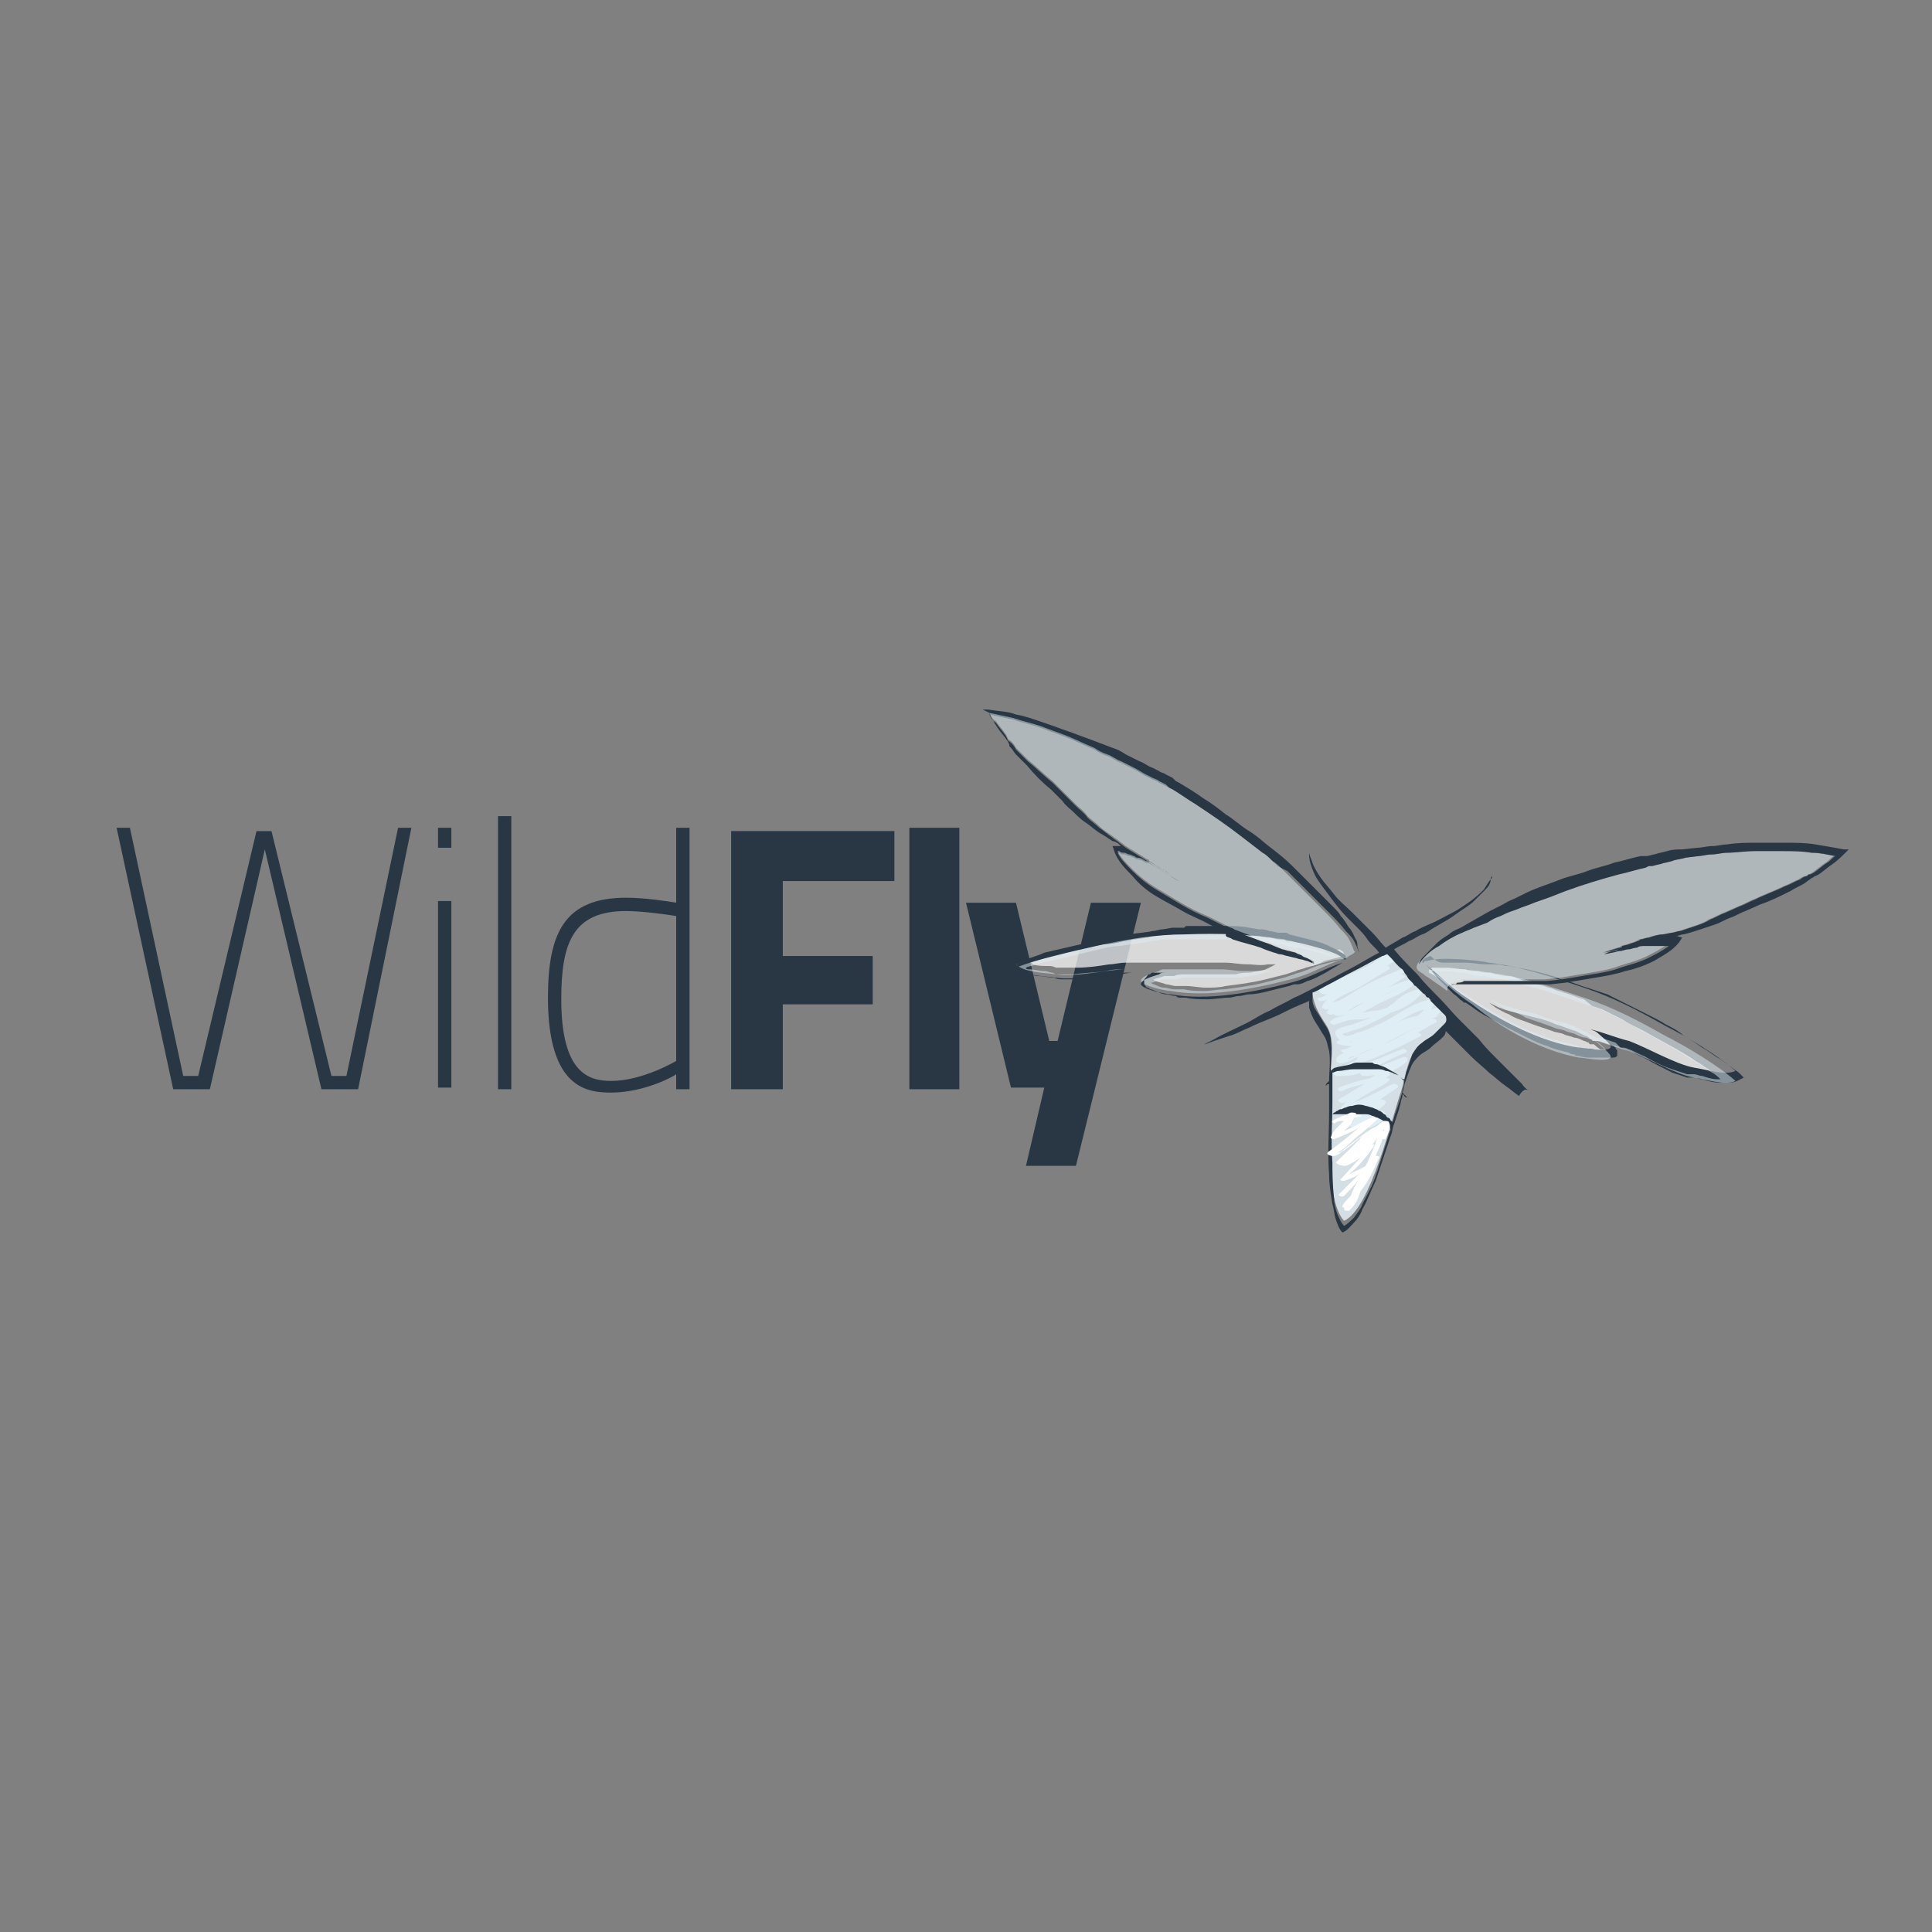 <?xml version="1.0" encoding="utf-8"?>
<!-- Generator: Adobe Illustrator 24.0.2, SVG Export Plug-In . SVG Version: 6.00 Build 0)  -->
<svg version="1.1" id="Layer_1" xmlns="http://www.w3.org/2000/svg" xmlns:xlink="http://www.w3.org/1999/xlink" x="0px" y="0px"
	 viewBox="0 0 116 116" style="enable-background:new 0 0 116 116;" xml:space="preserve">
<rect x="0" y="0" width="116" height="116" fill="#808080" stroke="none"/>
<style type="text/css">
	.st0{fill:#293744;}
	.st1{opacity:0.7;fill:#FFFFFF;enable-background:new    ;}
	.st2{opacity:0.5;fill:#E0EEF4;enable-background:new    ;}
	.st3{fill:#D4DFE5;}
	.st4{fill:#DFEEF5;}
	.st5{fill:#FFFFFF;}
</style>
<g>
	<path class="st0" d="M61,54.2l2,8.3h0.5l2-8.3h3L64.6,70h-3l1.1-4.7h-2L58,54.2L61,54.2L61,54.2z M41.4,49.7v15.7h-0.8v-0.9l0,0
		c-0.1,0.1-1.9,1.1-3.9,1.1c-1.4,0-3.8-0.2-3.8-5.7c0-3.9,1-6,4.7-6c1.1,0,2.4,0.2,3,0.3v-4.5L41.4,49.7L41.4,49.7z M30.7,49v16.4
		h-0.8V49H30.7z M7.8,49.7L11,64.6h0.9l3.5-14.7h0.9l3.6,14.7h0.9l3.1-14.9h0.8l-3.2,15.7h-2.2l-3.4-14.4l-3.3,14.4h-2.2L7,49.7H7.8
		z M27.1,54.1v11.2h-0.8V54.1H27.1z M53.7,49.9v3H47v4.5h5.4v2.9H47v5.1h-3.1V49.9H53.7z M57.6,49.7v15.7h-3V49.7H57.6z M37.6,54.7
		c-3.2,0-3.9,1.9-3.9,5.3c0,4.5,1.7,4.9,3,4.9c1.9,0,3.9-1.2,3.9-1.2v-8.7C40,54.9,38.5,54.7,37.6,54.7z M27.1,49.7v1.2h-0.8v-1.2
		H27.1z"/>
	<path class="st1" d="M79.8,57c-0.4-0.1-0.8-0.2-1.2-0.3c-0.2,0-0.4-0.1-0.6-0.1c-0.2,0-0.4-0.1-0.6-0.1c-0.1,0-0.2,0-0.3-0.1
		l-0.3,0c-0.2,0-0.4-0.1-0.6-0.1c-0.2,0-0.4,0-0.6-0.1l-0.6,0c-0.4,0-0.8,0-1.3-0.1c-0.2,0-0.4,0-0.6,0c-0.2,0-0.4,0-0.6,0
		c-0.4,0-0.8,0-1.3,0l-0.6,0l-0.6,0l-0.6,0.1c-0.2,0-0.4,0.1-0.6,0.1c-0.4,0.1-0.8,0.1-1.3,0.2c-0.4,0.1-0.8,0.2-1.3,0.2
		c-0.8,0.2-1.7,0.3-2.5,0.6c-0.4,0.1-0.8,0.2-1.3,0.3c-0.2,0.1-0.4,0.1-0.6,0.2c0.1,0,0.2,0,0.2,0.1c0.3,0.1,0.6,0.1,0.9,0.1
		c0.2,0,0.3,0,0.5,0.1l0.2,0l0.1,0l0.1,0c0.3,0,0.6,0,0.9,0c0.6,0,1.3-0.1,1.9-0.2c0.3,0,0.6-0.1,1-0.1c0.2,0,0.3,0,0.5,0l0.5,0
		c0.3,0,0.6,0,0.9,0h0c0,0,0.1,0,0.1,0l0.1,0l0.1,0c0.1,0,0.1,0,0.2,0c0.1,0,0.2,0,0.3,0c0.2,0,0.4,0,0.7,0c0.4,0,0.9,0,1.3,0
		s0.8,0,1.3,0c0.4,0,0.8,0.1,1.3,0.1c0.4,0,0.8,0.1,1.2,0l0.5,0L76,58.2c-0.3,0.1-0.6,0.1-0.9,0.2c-0.3,0-0.6,0-0.9,0.1
		c-0.6,0-1.2,0-1.8,0c-0.2,0-0.5,0-0.7,0c-0.2,0-0.4,0-0.6,0c-0.2,0-0.4,0-0.6,0.1c-0.1,0-0.2,0-0.3,0c0,0-0.1,0-0.1,0l-0.1,0
		l-0.1,0c-0.2,0.1-0.4,0.1-0.6,0.2c0,0-0.1,0-0.1,0c0.1,0,0.1,0.1,0.2,0.1c0.2,0.1,0.4,0.1,0.6,0.2c0.2,0,0.4,0.1,0.6,0.1
		c0.1,0,0.2,0,0.3,0c0.1,0,0.2,0,0.3,0c0.4,0,0.8,0.1,1.2,0.1s0.8,0,1.2-0.1c0.8-0.1,1.6-0.2,2.4-0.4c0.4-0.1,0.8-0.2,1.2-0.3
		l0.3-0.1l0.3-0.1c0.2-0.1,0.4-0.1,0.6-0.2c0.4-0.1,0.8-0.2,1.1-0.4c0.4-0.1,0.8-0.2,1.2-0.3l0,0c0-0.1,0-0.2-0.1-0.3
		c-0.1,0-0.1-0.1-0.2-0.1C80.2,57.1,80,57,79.8,57z"/>
	<path class="st1" d="M87.7,59.8c0.2,0.1,0.3,0.2,0.5,0.3l0.3,0.2l0.3,0.2c0.3,0.2,0.7,0.4,1,0.6c0.7,0.4,1.4,0.8,2.2,1.1
		c0.4,0.2,0.8,0.3,1.1,0.4c0.4,0.1,0.8,0.2,1.2,0.3c0.1,0,0.2,0,0.3,0.1c0.1,0,0.2,0,0.3,0.1c0.2,0,0.4,0.1,0.6,0.1s0.4,0,0.6,0
		c0.1,0,0.2,0,0.2,0c0,0,0-0.1-0.1-0.1c-0.1-0.1-0.3-0.2-0.5-0.4l-0.1,0l-0.1,0c0,0-0.1,0-0.1-0.1c-0.1,0-0.2-0.1-0.3-0.1
		c-0.2-0.1-0.4-0.2-0.6-0.2c-0.2-0.1-0.4-0.1-0.6-0.2c-0.2-0.1-0.5-0.1-0.7-0.2c-0.6-0.2-1.2-0.4-1.7-0.6c-0.3-0.1-0.6-0.2-0.9-0.4
		c-0.3-0.1-0.6-0.3-0.8-0.4l-0.4-0.3l0.4,0.2c0.4,0.2,0.8,0.3,1.2,0.4c0.4,0.1,0.8,0.2,1.2,0.3c0.4,0.1,0.8,0.2,1.2,0.4
		c0.4,0.1,0.8,0.3,1.2,0.4c0.2,0.1,0.4,0.2,0.6,0.3c0.1,0,0.2,0.1,0.3,0.2c0.1,0,0.1,0.1,0.2,0.1l0.1,0l0.1,0c0,0,0,0,0.1,0h0
		c0.3,0.1,0.6,0.2,0.9,0.3l0.5,0.1c0.2,0,0.3,0.1,0.5,0.1c0.3,0.1,0.6,0.2,0.9,0.4c0.6,0.3,1.2,0.5,1.7,0.8c0.3,0.1,0.6,0.2,0.9,0.3
		l0.1,0l0.1,0l0.2,0c0.2,0,0.3,0.1,0.5,0.1c0.3,0.1,0.6,0.1,0.9,0.2c0.1,0,0.2,0,0.2,0c-0.2-0.1-0.4-0.3-0.5-0.4
		c-0.4-0.2-0.7-0.5-1.1-0.7c-0.7-0.5-1.5-0.9-2.2-1.3c-0.4-0.2-0.7-0.4-1.1-0.6c-0.4-0.2-0.8-0.4-1.1-0.6c-0.2-0.1-0.4-0.2-0.6-0.3
		l-0.6-0.3l-0.6-0.2L95.1,60c-0.4-0.1-0.8-0.3-1.2-0.4c-0.2-0.1-0.4-0.1-0.6-0.2c-0.2-0.1-0.4-0.1-0.6-0.2c-0.4-0.1-0.8-0.2-1.2-0.3
		L91,58.7c-0.2-0.1-0.4-0.1-0.6-0.1c-0.2,0-0.4-0.1-0.6-0.1l-0.3-0.1c-0.1,0-0.2,0-0.3,0c-0.2,0-0.4-0.1-0.6-0.1s-0.4,0-0.6-0.1
		c-0.4,0-0.8-0.1-1.2-0.1c-0.2,0-0.4,0-0.6,0c-0.1,0-0.2,0-0.2,0c-0.1,0.1-0.2,0.1-0.2,0.2l0,0.1c0.4,0.2,0.7,0.4,1,0.7
		C87,59.3,87.3,59.5,87.7,59.8z"/>
	<path class="st2" d="M71.2,55.9c-1.8,0-3.6,0.3-5.4,0.7c-1.3,0.3-3.6,0.8-4.8,1.3c0.5,0.5,1.7,0.5,2.4,0.6c1.2,0.2,3.1-0.3,4.2-0.3
		c0.8,0,1.6,0,2.4,0c-0.2,0-0.3,0-0.4,0.1c-0.3,0.1-1.1,0.3-1.1,0.6c0.1,0.3,1.5,0.6,1.8,0.6c2.2,0.4,4.9-0.1,7.2-0.7
		c1.2-0.3,1.9-0.8,3.1-1.2c-0.4,0.1-0.8,0.2-1.2,0.3c-0.4,0.1-0.8,0.3-1.1,0.4c-0.2,0.1-0.4,0.1-0.6,0.2l-0.3,0.1l-0.3,0.1
		c-0.4,0.1-0.8,0.2-1.2,0.3c-0.8,0.2-1.6,0.3-2.4,0.4c-0.4,0-0.8,0.1-1.2,0.1c-0.4,0-0.8,0-1.2-0.1c-0.1,0-0.2,0-0.3,0
		c-0.1,0-0.2,0-0.3,0c-0.2,0-0.4-0.1-0.6-0.1c-0.2,0-0.4-0.1-0.6-0.2c-0.1,0-0.2-0.1-0.2-0.1c0,0,0.1,0,0.1,0
		c0.2-0.1,0.4-0.1,0.6-0.2l0.1,0l0.1,0c0,0,0.1,0,0.1,0c0.1,0,0.2,0,0.3,0c0.2,0,0.4,0,0.6-0.1c0.2,0,0.4,0,0.6,0c0.2,0,0.5,0,0.7,0
		c0.6,0,1.2,0,1.8,0c0.3,0,0.6,0,0.9-0.1c0.3,0,0.6-0.1,0.9-0.2l0.4-0.1l-0.5,0c-0.4,0-0.8,0-1.2,0c-0.4,0-0.8-0.1-1.3-0.1
		s-0.8,0-1.3,0s-0.9,0-1.3,0c-0.2,0-0.4,0-0.7,0c-0.1,0-0.2,0-0.3,0c-0.1,0-0.1,0-0.2,0l-0.1,0l0,0c0,0-0.1,0-0.1,0h0
		c-0.3,0-0.6,0-0.9,0l-0.5,0c-0.2,0-0.3,0-0.5,0c-0.3,0-0.6,0-1,0.1c-0.6,0.1-1.3,0.1-1.9,0.2c-0.3,0-0.6,0-0.9,0l-0.1,0l-0.1,0
		l-0.2-0.1c-0.2,0-0.3-0.1-0.5-0.1c-0.3,0-0.6-0.1-0.9-0.1c-0.1,0-0.2,0-0.2-0.1c0.2-0.1,0.4-0.1,0.6-0.2c0.4-0.1,0.8-0.2,1.3-0.3
		c0.8-0.2,1.7-0.4,2.5-0.6c0.4-0.1,0.8-0.2,1.3-0.2c0.4-0.1,0.8-0.1,1.3-0.2c0.2,0,0.4-0.1,0.6-0.1l0.6-0.1l0.6,0l0.6,0
		c0.4,0,0.8,0,1.3,0c0.2,0,0.4,0,0.6,0c0.2,0,0.4,0,0.6,0c0.4,0,0.8,0,1.3,0.1l0.6,0c0.2,0,0.4,0,0.6,0.1c0.2,0,0.4,0,0.6,0.1l0.3,0
		c0.1,0,0.2,0,0.3,0.1c0.2,0,0.4,0.1,0.6,0.1c0.2,0,0.4,0.1,0.6,0.1c0.4,0.1,0.8,0.2,1.2,0.3c0.2,0.1,0.4,0.1,0.6,0.2
		c0.1,0,0.1,0.1,0.2,0.1c-0.6-0.5-3.1-1-3.5-1.1C75.2,55.9,73.1,55.8,71.2,55.9z"/>
	<path class="st0" d="M86.7,57.8c0.4,0,0.8,0,1.3,0c0.4,0,0.8,0.1,1.3,0.1c0.1,0,0.2,0,0.3,0l0,0l0.3,0c0.2,0,0.4,0.1,0.6,0.1
		c0.2,0,0.4,0.1,0.6,0.1l0,0l0.6,0.1c0.4,0.1,0.8,0.2,1.2,0.3c0.2,0.1,0.4,0.1,0.6,0.2l0.2,0.1c0.1,0,0.3,0.1,0.4,0.1
		c0.4,0.1,0.8,0.3,1.2,0.4l0,0l0.6,0.2l0.6,0.2l0.6,0.3c0.2,0.1,0.4,0.2,0.6,0.3c0.4,0.2,0.8,0.4,1.2,0.6c0.4,0.2,0.8,0.4,1.1,0.6
		c0.4,0.2,0.8,0.4,1.1,0.7c0.4,0.2,0.8,0.5,1.1,0.7c0.4,0.2,0.7,0.5,1.1,0.7c0.4,0.3,0.7,0.5,1.1,0.8l0,0l0.3,0.3l-0.4,0.2
		c-0.2,0.1-0.4,0.1-0.6,0.1c-0.2,0-0.4,0-0.5,0c-0.3,0-0.7-0.1-1-0.2c-0.2,0-0.3-0.1-0.5-0.1l0,0l-0.2,0c0,0-0.1,0-0.1,0l0,0l-0.1,0
		c-0.3-0.1-0.6-0.2-0.9-0.3c-0.6-0.3-1.2-0.6-1.7-0.9c-0.3-0.1-0.6-0.3-0.8-0.4c-0.3-0.1-0.6-0.2-0.9-0.3c-0.1,0-0.2-0.1-0.2-0.1
		c0.1,0.1,0.1,0.1,0.2,0.2c0,0.1,0.1,0.1,0.1,0.2c0,0.1,0,0.1,0,0.2c0,0,0,0,0,0.1l0,0l0,0l0,0l0,0l0,0c0,0,0,0,0,0c0,0,0,0,0,0
		c-0.1,0.1-0.2,0.1-0.3,0.1s-0.1,0-0.2,0c-0.1,0-0.2,0-0.4,0c-0.2,0-0.5,0-0.7,0c-0.2,0-0.4,0-0.7-0.1c-0.1,0-0.2,0-0.3-0.1
		c-0.1,0-0.2,0-0.3-0.1c-0.4-0.1-0.9-0.2-1.3-0.4c-0.4-0.1-0.8-0.3-1.2-0.5c-0.2-0.1-0.4-0.2-0.6-0.3c-0.2-0.1-0.4-0.2-0.6-0.3
		c-0.4-0.2-0.7-0.4-1.1-0.6c-0.4-0.2-0.7-0.4-1.1-0.7l0,0l-0.3-0.2l0,0l0,0l-0.1,0l-0.1-0.1c-0.2-0.1-0.3-0.3-0.5-0.4
		c-0.3-0.3-0.6-0.6-0.9-0.9c-0.3-0.3-0.5-0.6-0.8-0.9c1,0.8,1.5,1.4,2.6,2.1c1.9,1.3,4.4,2.6,6.6,2.9c0.3,0,1.7,0.3,1.9,0
		c0.1-0.2-0.6-0.7-0.8-0.9c-0.1-0.1-0.2-0.1-0.4-0.2c0.8,0.2,1.5,0.5,2.3,0.7c1.1,0.4,2.8,1.4,3.9,1.6c0.7,0.1,1.9,0.5,2.5,0.2
		c-1-0.9-3-2.1-4.2-2.7c-1.6-0.9-3.1-1.7-4.9-2.3c-1.8-0.6-3.9-1.3-5.7-1.5c-0.4-0.1-2.9-0.4-3.7-0.1c0,0,0,0-0.1,0
		c0,0-0.1,0-0.1,0.1c0,0,0,0,0,0c0,0,0,0,0,0s0,0,0,0l0,0h-0.1c0,0,0,0,0,0c0,0,0,0,0-0.1c0,0,0-0.1,0.1-0.1c0,0,0.1-0.1,0.1-0.1
		c0.1,0,0.2-0.1,0.3-0.1C86.3,57.8,86.5,57.8,86.7,57.8z M71.2,55.6c0.4,0,0.9,0,1.3,0c0.2,0,0.4,0,0.6,0c0.2,0,0.4,0,0.6,0
		c0.4,0,0.8,0,1.3,0.1l0,0l0.6,0.1c0.2,0,0.4,0,0.6,0.1c0.2,0,0.4,0.1,0.6,0.1l0,0l0.3,0c0.1,0,0.2,0,0.3,0.1
		c0.4,0.1,0.8,0.2,1.2,0.3c0.4,0.1,0.8,0.2,1.2,0.4c0.2,0.1,0.4,0.2,0.6,0.3c0.1,0.1,0.2,0.1,0.3,0.2c0,0,0.1,0.1,0.1,0.1
		c0,0,0,0.1,0,0.1c0,0,0,0,0,0.1c0,0,0,0,0,0l0,0l-0.1,0c0,0,0,0,0,0s0,0,0,0c0,0,0,0,0,0c0,0-0.1-0.1-0.1-0.1c0,0,0,0,0,0
		c-0.6-0.5-3.1-1-3.5-1.1c-1.9-0.3-4-0.4-5.9-0.3c-1.8,0-3.6,0.3-5.4,0.7c-1.3,0.3-3.6,0.8-4.8,1.3c0.5,0.5,1.7,0.5,2.4,0.6
		c1.2,0.2,3.1-0.3,4.2-0.3c0.8,0,1.6,0,2.4,0c-0.2,0-0.3,0-0.4,0.1c-0.3,0.1-1.1,0.3-1.1,0.6c0.1,0.3,1.5,0.6,1.8,0.6
		c2.2,0.4,4.9-0.1,7.2-0.7c1.2-0.3,1.9-0.8,3.1-1.2c-0.3,0.2-0.7,0.4-1,0.6c-0.4,0.2-0.7,0.4-1.1,0.5c-0.2,0.1-0.4,0.2-0.6,0.2l0,0
		l-0.1,0l-0.1,0l0,0l0,0l-0.3,0.1c-0.4,0.1-0.8,0.2-1.2,0.3c-0.4,0.1-0.8,0.2-1.2,0.2c-0.2,0-0.4,0.1-0.6,0.1
		c-0.2,0-0.4,0.1-0.6,0.1c-0.4,0-0.9,0.1-1.3,0.1c-0.4,0-0.9,0-1.3-0.1c-0.1,0-0.2,0-0.3,0c-0.1,0-0.2,0-0.3-0.1
		c-0.2,0-0.4-0.1-0.6-0.1c-0.2,0-0.4-0.1-0.6-0.2c-0.1,0-0.2-0.1-0.3-0.1c-0.1,0-0.1-0.1-0.2-0.1c-0.1,0-0.1-0.1-0.2-0.2
		c0,0,0,0,0-0.1c0,0,0,0,0,0l0,0v0v0v0v0c0,0,0,0,0-0.1c0-0.1,0-0.1,0.1-0.2c0.1-0.1,0.1-0.2,0.2-0.2c0.1,0,0.1-0.1,0.2-0.1
		c-0.1,0-0.2,0-0.3,0c-0.3,0-0.6,0-0.9,0c-0.3,0-0.6,0.1-0.9,0.1c-0.6,0.1-1.3,0.2-1.9,0.3c-0.3,0-0.7,0-1,0l0,0l-0.1,0
		c0,0-0.1,0-0.1,0l0,0l-0.2,0c-0.2,0-0.3,0-0.5-0.1c-0.3,0-0.7-0.1-1-0.1c-0.2,0-0.3-0.1-0.5-0.1c-0.2-0.1-0.4-0.2-0.5-0.3l0,0
		l-0.3-0.3l0.4-0.2c0.4-0.2,0.9-0.3,1.3-0.5c0.4-0.1,0.9-0.2,1.3-0.3c0.4-0.1,0.9-0.2,1.3-0.3c0.4-0.1,0.9-0.2,1.3-0.3
		c0.4-0.1,0.9-0.2,1.3-0.2c0.4-0.1,0.9-0.1,1.3-0.2c0.2,0,0.4-0.1,0.6-0.1l0,0l0.6-0.1l0.7,0L71.2,55.6z"/>
	<path class="st2" d="M94.8,63.5c0.3,0,1.7,0.3,1.9,0c0.1-0.2-0.6-0.7-0.8-0.9c-0.1-0.1-0.2-0.1-0.4-0.2c0.8,0.2,1.5,0.5,2.3,0.7
		c1.1,0.4,2.8,1.4,3.9,1.6c0.7,0.1,1.9,0.5,2.5,0.2c-1-0.9-3-2.1-4.2-2.7c-1.6-0.9-3.1-1.7-4.9-2.3c-1.8-0.6-3.9-1.3-5.7-1.5
		c-0.4-0.1-2.9-0.4-3.7-0.1c0.1,0,0.2,0,0.2,0c0.2,0,0.4,0,0.6,0c0.4,0,0.8,0,1.2,0.1c0.2,0,0.4,0,0.6,0.1s0.4,0.1,0.6,0.1
		c0.1,0,0.2,0,0.3,0l0.3,0.1c0.2,0,0.4,0.1,0.6,0.1c0.2,0,0.4,0.1,0.6,0.1l0.6,0.2c0.4,0.1,0.8,0.2,1.2,0.3c0.2,0.1,0.4,0.1,0.6,0.2
		c0.2,0.1,0.4,0.1,0.6,0.2c0.4,0.1,0.8,0.3,1.2,0.4l0.6,0.2l0.6,0.2l0.6,0.3c0.2,0.1,0.4,0.2,0.6,0.3c0.4,0.2,0.8,0.4,1.1,0.6
		s0.8,0.4,1.1,0.6c0.8,0.4,1.5,0.9,2.2,1.3c0.4,0.2,0.7,0.5,1.1,0.7c0.2,0.1,0.4,0.3,0.5,0.4c-0.1,0-0.2,0-0.2,0
		c-0.3,0-0.6-0.1-0.9-0.2c-0.2,0-0.3-0.1-0.5-0.1l-0.2,0l-0.1,0l-0.1,0c-0.3-0.1-0.6-0.2-0.9-0.3c-0.6-0.2-1.2-0.5-1.7-0.8
		c-0.3-0.1-0.6-0.3-0.9-0.4c-0.2-0.1-0.3-0.1-0.5-0.1L97,62.6c-0.3-0.1-0.6-0.2-0.9-0.3h0c0,0,0,0-0.1,0l-0.1,0l-0.1,0
		c0,0-0.1-0.1-0.2-0.1c-0.1-0.1-0.2-0.1-0.3-0.2c-0.2-0.1-0.4-0.2-0.6-0.3c-0.4-0.2-0.8-0.3-1.2-0.4c-0.4-0.1-0.8-0.2-1.2-0.4
		c-0.4-0.1-0.8-0.2-1.2-0.3s-0.8-0.2-1.2-0.4l-0.4-0.2l0.4,0.3c0.3,0.2,0.5,0.3,0.8,0.4c0.3,0.1,0.6,0.2,0.9,0.4
		c0.6,0.2,1.2,0.4,1.7,0.6c0.2,0.1,0.5,0.1,0.7,0.2c0.2,0.1,0.4,0.1,0.6,0.2s0.4,0.2,0.6,0.2c0.1,0,0.2,0.1,0.3,0.1
		c0,0,0.1,0,0.1,0.1l0.1,0l0.1,0c0.2,0.1,0.3,0.2,0.5,0.4c0,0,0.1,0.1,0.1,0.1c-0.1,0-0.2,0-0.2,0c-0.2,0-0.4,0-0.6,0
		c-0.2,0-0.4-0.1-0.6-0.1c-0.1,0-0.2,0-0.3-0.1s-0.2,0-0.3-0.1c-0.4-0.1-0.8-0.2-1.2-0.3c-0.4-0.1-0.8-0.3-1.1-0.4
		c-0.8-0.3-1.5-0.7-2.2-1.1c-0.4-0.2-0.7-0.4-1-0.6l-0.3-0.2l-0.3-0.2c-0.2-0.1-0.3-0.2-0.5-0.3c-0.3-0.2-0.6-0.5-1-0.7
		c-0.3-0.2-0.7-0.5-1-0.7c1,0.8,1.5,1.4,2.6,2.1C90.2,61.8,92.6,63.1,94.8,63.5z"/>
	<path class="st3" d="M78.8,59.5c0,0.7,0.4,1.4,0.8,2c0.6,0.9,0.3,2,0.3,3c0,1.5-0.5,7.4,0.8,8.8l0,0l0,0c1.6-0.7,2.9-6.3,3.4-7.7
		c0.3-0.9,0.4-2.4,1.3-3c0.6-0.4,1.5-0.9,1.7-1.7l-3.8-3.9C83.3,57.1,78.8,59.4,78.8,59.5z"/>
	<path class="st4" d="M86.5,60.9c-0.1,0-0.2,0.1-0.3,0.1c0.1-0.1,0.3-0.2,0.4-0.3c0.1-0.1-0.1-0.3-0.2-0.2c-0.2,0-0.4,0.1-0.5,0.1
		c0.1-0.1,0.2-0.2,0.2-0.4c0.1-0.1-0.1-0.2-0.2-0.2c-1.1,0.2-1.9,0.9-2.9,1.4c-0.5,0.2-1,0.5-1.5,0.6c-0.1,0-0.1,0-0.2,0.1
		c-0.1,0-0.3,0.1-0.4,0.1c-0.1,0-0.2,0-0.3-0.1c0.1-0.1,0.4-0.1,0.5-0.2c0.5-0.1,0.9-0.3,1.3-0.5c0.4-0.2,0.8-0.4,1.1-0.6
		c0.7-0.2,1.4-0.6,1.9-1.2c0.1-0.1-0.2-0.2-0.2-0.2c-0.6,0.1-1.1,0.4-1.5,0.8c-0.1,0.1-0.3,0.2-0.4,0.3c-0.3,0.1-0.6,0.2-0.9,0.2
		c-0.2,0-0.4,0.1-0.6,0.1c0.3-0.2,0.6-0.3,0.9-0.5c0.8-0.4,1.7-0.7,2.3-1.3c0.2-0.1-0.2-0.3-0.3-0.2c-0.8,0.2-1.6,0.6-2.4,1h0
		c0.7-0.3,1.4-0.7,2-1.1c0.2-0.1-0.1-0.2-0.2-0.2c0.1,0,0.1-0.1,0.2-0.1c0.2-0.1-0.1-0.3-0.2-0.2c-0.7,0.3-1.5,0.6-2.2,1
		c-0.6,0.3-1.3,0.9-1.9,1c0.4-0.4,1-0.6,1.4-0.8c0.7-0.4,1.3-0.8,2-1.2c0.1-0.1,0-0.2-0.1-0.2c0.1-0.1,0.3-0.2,0.4-0.3
		c0.1-0.1,0-0.2-0.2-0.2c0-0.1,0.1-0.2,0-0.2c-0.1-0.1-0.2-0.1-0.2-0.1c-0.1,0-0.2,0.1-0.3,0.2c-0.4,0.3-0.8,0.6-1.3,0.8
		c-0.6,0.3-1.2,0.5-1.8,0.8c-0.2,0-0.3,0.1-0.5,0.2c-0.1,0-0.1,0.1-0.1,0.1c0,0-0.1,0-0.1,0.1c0,0,0,0.1,0,0.1
		c0.1,0.2,0.3,0.2,0.5,0.2c-0.2,0.1-0.3,0.2-0.5,0.2c-0.2,0.1,0,0.2,0.1,0.2c0.1,0,0.2,0,0.4-0.1c-0.1,0.1-0.2,0.2-0.3,0.4
		c-0.1,0.1,0.1,0.2,0.2,0.2c0.1,0,0.2,0,0.2,0c0,0-0.1,0.1-0.1,0.1c-0.2,0.1,0.2,0.3,0.3,0.2c0,0,0,0,0,0l0,0l0,0c0,0,0.1,0,0.1-0.1
		c0,0,0,0,0,0c-0.1,0.1,0.1,0.2,0.2,0.2c0.6,0,1.2-0.4,1.7-0.7c0.6-0.3,1.2-0.6,1.8-0.9c-0.5,0.3-1,0.5-1.5,0.7
		c-0.6,0.3-1.1,0.6-1.7,0.9c-0.3,0.1-0.5,0.1-0.7,0.3c-0.2,0.1,0.2,0.3,0.3,0.2c0.2-0.1,0.4-0.1,0.6-0.2c0.3-0.1,0.7-0.1,1-0.1
		c0.2,0,0.3-0.1,0.5-0.1c-0.2,0.1-0.5,0.2-0.8,0.3c-0.4,0.2-1,0.2-1.3,0.5c-0.1,0.2,0.1,0.4,0.2,0.5c0,0,0,0,0.1,0
		c-0.1,0-0.1,0.1-0.2,0.1c-0.1,0.1,0,0.2,0.1,0.2c0.3,0.1,0.5,0.1,0.8,0.1c-0.2,0.1-0.4,0.2-0.6,0.2c-0.2,0.1,0,0.2,0.1,0.2
		c-0.4,0.2-0.6,0.4-0.4,0.6c0.2,0.1,0.5,0,0.7-0.1c0.2-0.1,0.4-0.2,0.6-0.3c0,0-0.1,0-0.1,0.1c0,0-0.1,0.1,0,0.1
		c-0.1,0.1-0.2,0.1-0.4,0.2c-0.1,0-0.1,0.1,0,0.1c-0.4,0.1-0.7,0.2-1,0.5c-0.1,0.1,0.1,0.2,0.2,0.2c0.5,0,0.9,0,1.4-0.2
		c-0.1,0.1,0.1,0.2,0.2,0.2c0.2,0,0.5,0,0.7-0.1c0,0-0.1,0-0.1,0.1c-0.2,0.1-0.3,0.2-0.5,0.2c-0.5,0.1-1.1,0.3-1.6,0.5
		c-0.2,0.1,0.1,0.3,0.2,0.2c0.4-0.2,0.8-0.3,1.2-0.4c0,0,0.1,0,0.1,0c-0.5,0.3-1,0.6-1.5,0.9c-0.2,0.1,0.2,0.3,0.3,0.2
		c0.1,0,0.2-0.1,0.2-0.1c-0.1,0.1-0.3,0.3-0.4,0.4c-0.1,0.1,0.2,0.2,0.3,0.2c0.4-0.1,0.7-0.2,1.1-0.4c-0.3,0.2-0.5,0.5-0.7,0.8
		c-0.1,0.1,0,0.2,0.1,0.2c-0.1,0.1-0.2,0.1-0.2,0.2c-0.2,0.1,0.2,0.3,0.3,0.2c0.2-0.1,0.3-0.2,0.5-0.3c0.3-0.2,0.6-0.3,0.9-0.4
		c-0.1,0.2-0.4,0.4-0.7,0.5c-0.2,0.1,0.1,0.3,0.2,0.2c0.4-0.2,0.8-0.4,0.9-0.8c0-0.1-0.1-0.2-0.2-0.2c-0.1,0-0.2,0-0.3,0
		c0.2-0.2,0.4-0.3,0.5-0.5c0.1-0.1-0.2-0.2-0.3-0.2c-0.4,0.2-0.7,0.6-1,0.8c0.6-0.6,1.3-1,2-1.5c0.2-0.1-0.2-0.3-0.3-0.2
		c-0.8,0.4-1.5,0.8-2.3,1.1c0.6-0.5,1.4-0.8,2.1-1.3c0.1-0.1-0.1-0.2-0.2-0.2c0.1,0,0.1-0.1,0.2-0.1l0,0l0,0c0,0,0,0,0,0
		c0.1-0.1,0-0.1,0-0.2c0.4-0.2,0.8-0.4,1.1-0.7c0.1-0.2-0.2-0.3-0.3-0.2c-0.6,0.2-1.2,0.5-1.8,0.7c0.6-0.4,1.3-0.7,2-1
		c0.2-0.1-0.1-0.3-0.2-0.2c-0.6,0.2-1.2,0.5-1.8,0.7c-0.5,0.2-1.1,0.5-1.6,0.5c0.5-0.3,1.3-0.5,1.8-0.7c0.9-0.4,1.8-0.8,2.7-1.3
		c0.1-0.1-0.1-0.2-0.2-0.2c0.4-0.2,0.7-0.4,1.1-0.6c0.2-0.1-0.1-0.3-0.2-0.2c-0.1,0-0.1,0-0.2,0.1c0.3-0.2,0.6-0.3,0.9-0.5
		C86.9,61.1,86.6,60.9,86.5,60.9z M81.9,60.2c-0.4,0.2-0.7,0.4-1.1,0.6C81.2,60.5,81.5,60.3,81.9,60.2z M81.3,62.5
		c-0.1,0-0.3,0.1-0.4,0.1c0.1,0,0.1,0,0.2-0.1C81.2,62.6,81.3,62.6,81.3,62.5z M83.6,61.6c0.6-0.4,1.2-0.8,1.9-1
		c-0.1,0.2-0.3,0.3-0.4,0.4C84.5,61.1,84,61.3,83.6,61.6z M80.9,63.6c0.1-0.1,0.3-0.2,0.5-0.2c0.4-0.2,0.8-0.4,1.2-0.5
		c0.7-0.3,1.4-0.7,2.2-1.1c0.1-0.1,0.3-0.1,0.4-0.2c-0.6,0.3-1.2,0.7-1.9,1C82.5,62.9,81.7,63.3,80.9,63.6z M84,62.6
		c-0.1,0-0.1,0.1-0.2,0.1h0c0,0,0,0,0,0C83.9,62.7,83.9,62.7,84,62.6z"/>
	<path class="st0" d="M91.8,65.5c-0.1-0.1-0.3-0.2-0.4-0.4c-0.4-0.4-0.9-0.9-1.6-1.6c-0.3-0.3-0.7-0.7-1-1.1
		c-0.4-0.4-0.8-0.8-1.2-1.2c-0.4-0.4-0.8-0.9-1.2-1.3c-0.4-0.4-0.9-0.9-1.3-1.4c-0.5-0.5-1-1-1.4-1.5c0.3-0.2,0.6-0.3,0.9-0.5
		c0.3-0.1,0.5-0.3,0.8-0.4c0.3-0.1,0.5-0.3,0.7-0.4c0.5-0.3,0.9-0.5,1.3-0.8s0.8-0.5,1.1-0.8c0.3-0.3,0.5-0.5,0.7-0.7
		c0.2-0.2,0.3-0.4,0.3-0.6c0-0.1,0-0.1,0.1-0.2c0,0,0-0.1,0-0.1s0,0,0,0.1c0,0,0,0.1-0.1,0.2c-0.1,0.1-0.2,0.3-0.4,0.6
		c-0.2,0.2-0.4,0.4-0.8,0.7c-0.3,0.2-0.7,0.5-1.1,0.7c-0.4,0.2-0.9,0.5-1.4,0.7c-0.2,0.1-0.5,0.2-0.8,0.4c-0.3,0.1-0.5,0.3-0.8,0.4
		c-0.3,0.2-0.7,0.4-1,0.6c-0.3-0.3-0.5-0.6-0.8-0.9c-0.2-0.2-0.4-0.4-0.6-0.6c-0.2-0.2-0.4-0.4-0.6-0.6c-0.4-0.4-0.8-0.7-1.1-1.1
		c-0.3-0.4-0.6-0.7-0.8-1c-0.2-0.3-0.4-0.6-0.5-0.9c-0.1-0.3-0.2-0.5-0.2-0.6c0-0.1,0-0.1,0-0.2c0,0,0-0.1,0-0.1s0,0,0,0.1
		c0,0,0,0.1,0,0.2c0,0.2,0,0.4,0.1,0.7c0.1,0.3,0.2,0.6,0.4,0.9c0.2,0.3,0.5,0.7,0.8,1.1c0.3,0.4,0.6,0.8,1,1.2
		c0.2,0.2,0.4,0.4,0.6,0.6c0.2,0.2,0.4,0.4,0.6,0.7c0.2,0.3,0.5,0.5,0.7,0.8c-0.6,0.3-1.2,0.7-1.8,1c-0.6,0.3-1.1,0.6-1.7,0.9
		c-0.2,0.1-1.3,0.7-1.6,0.8c-0.5,0.3-1,0.5-1.5,0.8c-0.5,0.2-0.9,0.5-1.3,0.7c-0.8,0.4-1.5,0.7-2,1c-0.2,0.1-0.4,0.2-0.6,0.3
		c-0.1,0.1-0.2,0.1-0.2,0.1s0.1,0,0.2-0.1c0.1,0,0.3-0.1,0.6-0.2s0.6-0.2,0.9-0.3c0.4-0.1,0.7-0.3,1.2-0.5c0.4-0.2,0.9-0.4,1.4-0.6
		c0.5-0.2,1-0.5,1.5-0.7c0.2-0.1,0.5-0.2,0.7-0.3c0,0.1,0,0.3,0,0.4c0.1,0.3,0.2,0.6,0.4,0.9s0.3,0.5,0.5,0.8
		c0.2,0.3,0.2,0.6,0.3,0.9c0.1,0.6,0,1.2,0,1.8c0,0,0,0,0,0c0,0-0.1,0.1-0.1,0.1c-0.1,0.1-0.1,0.1-0.1,0.2c0,0,0,0.1,0,0.1
		s0,0,0-0.1c0,0,0.1-0.1,0.1-0.1c0,0,0.1,0,0.1,0c0,0.3,0,0.5,0,0.8l0,0.9c0,1.2-0.1,2.4,0,3.7c0,0.6,0.1,1.2,0.2,1.8
		c0.1,0.3,0.1,0.6,0.2,0.9c0.1,0.3,0.2,0.6,0.4,0.8l0,0h0h0l0,0l0,0c0.3-0.1,0.5-0.4,0.7-0.6c0.2-0.2,0.4-0.5,0.5-0.8
		c0.3-0.5,0.5-1.1,0.8-1.7c0.3-0.9,0.6-1.8,0.9-2.7h0c0,0,0,0,0,0c0.1-0.2,0.1-0.5,0.2-0.7c0.1-0.3,0.2-0.6,0.3-0.9
		c0-0.1,0.1-0.3,0.1-0.4c0-0.1,0.1-0.3,0.1-0.4c0,0,0-0.1,0-0.1c0,0,0.1,0,0.1,0.1c0.1,0.1,0.2,0.1,0.2,0.1s-0.1-0.1-0.2-0.2
		c0,0-0.1-0.1-0.1-0.1c0.1-0.2,0.1-0.5,0.2-0.7c0.1-0.3,0.2-0.6,0.3-0.8c0.1-0.3,0.3-0.5,0.5-0.7c0.2-0.2,0.5-0.3,0.7-0.5
		c0.2-0.2,0.5-0.4,0.7-0.6c0.1-0.1,0.2-0.2,0.2-0.4c0.1,0.1,0.2,0.2,0.3,0.3c0.4,0.4,0.8,0.8,1.2,1.2c0.4,0.4,0.8,0.7,1.1,1
		c0.4,0.3,0.7,0.6,1,0.8c0.3,0.2,0.5,0.4,0.8,0.6C91.5,65.3,91.7,65.4,91.8,65.5c0.1,0.1,0.2,0.2,0.2,0.2S91.9,65.6,91.8,65.5z
		 M84.3,65.1c0,0.1-0.1,0.3-0.1,0.4c0,0.1-0.1,0.3-0.1,0.4c-0.1,0.3-0.2,0.6-0.3,0.9c-0.1,0.2-0.1,0.4-0.2,0.6c0,0,0-0.1-0.1-0.1
		c0-0.1-0.1-0.2-0.2-0.2c-0.1-0.1-0.1-0.2-0.2-0.2c-0.1-0.1-0.2-0.2-0.3-0.2c-0.1-0.1-0.2-0.1-0.4-0.2c-0.1,0-0.3-0.1-0.4-0.1
		c-0.3-0.1-0.5-0.1-0.8,0c-0.1,0-0.2,0-0.4,0.1c-0.1,0-0.2,0.1-0.3,0.1c-0.1,0-0.2,0.1-0.2,0.1c-0.1,0-0.1,0.1-0.2,0.1
		c0,0-0.1,0.1-0.1,0.1c0,0,0,0,0,0v0c0,0,0,0,0,0c0,0,0.1,0,0.1,0c0,0,0.1,0,0.1,0c0,0,0.1,0,0.1,0c0.1,0,0.2,0,0.3,0
		c0.1,0,0.2,0,0.3,0c0.1,0,0.2,0,0.3,0c0.1,0,0.2,0,0.4,0c0.1,0,0.2,0,0.4,0c0.1,0,0.2,0,0.4,0.1c0.1,0,0.2,0.1,0.3,0.1
		c0.2,0.1,0.4,0.2,0.5,0.3c0.1,0.1,0.2,0.3,0.3,0.4c0,0,0,0,0,0c-0.3,0.9-0.6,1.9-0.9,2.8c-0.2,0.6-0.5,1.1-0.8,1.7
		c-0.1,0.3-0.3,0.5-0.5,0.8c-0.2,0.2-0.4,0.4-0.6,0.5c-0.2-0.2-0.3-0.5-0.4-0.7c-0.1-0.3-0.2-0.6-0.2-0.9C80,71,80,70.4,80,69.8
		c-0.1-1.2,0-2.4,0-3.7l0-0.9c0-0.3,0-0.6,0-0.8c0.1,0,0.2-0.1,0.4-0.1c0.2,0,0.5-0.1,0.9-0.1c0.2,0,0.3,0,0.5,0c0.2,0,0.3,0,0.5,0
		c0.1,0,0.2,0,0.2,0c0.1,0,0.2,0,0.2,0c0.2,0,0.3,0,0.5,0.1c0.2,0,0.3,0.1,0.4,0.1c0.1,0.1,0.3,0.1,0.4,0.2c0.1,0.1,0.2,0.2,0.3,0.2
		C84.3,64.9,84.3,65,84.3,65.1z M86.7,61.5c-0.2,0.2-0.4,0.4-0.6,0.6c-0.2,0.2-0.5,0.3-0.7,0.5c-0.3,0.2-0.4,0.4-0.6,0.7
		c-0.1,0.3-0.2,0.6-0.3,0.9c-0.1,0.2-0.1,0.4-0.2,0.7c-0.1-0.1-0.2-0.2-0.3-0.3c-0.2-0.2-0.5-0.3-0.8-0.5c-0.2-0.1-0.3-0.1-0.5-0.2
		c-0.1,0-0.2,0-0.3-0.1c-0.1,0-0.2,0-0.3,0c-0.2,0-0.4,0-0.5,0c-0.2,0-0.3,0-0.5,0.1c-0.3,0.1-0.6,0.1-0.9,0.2
		c-0.1,0-0.2,0.1-0.3,0.2c0-0.6,0.1-1.2,0-1.8c0-0.3-0.1-0.6-0.3-0.9c-0.2-0.3-0.3-0.5-0.5-0.8c-0.2-0.3-0.3-0.5-0.3-0.8
		c0-0.1,0-0.3,0-0.4c0.3-0.1,0.6-0.3,0.8-0.4c0.6-0.3,1.1-0.6,1.7-0.9s1.1-0.6,1.7-0.9c0.1,0,0.2-0.1,0.3-0.1
		c0.1,0.1,0.1,0.1,0.2,0.2c0.2,0.2,0.4,0.5,0.7,0.7l0,0c0.1,0.1,0.1,0.2,0.2,0.3c0.1,0.1,0.1,0.2,0.2,0.3l0.2,0.2
		c0.1,0.1,0.1,0.2,0.2,0.2l0.2,0.2l0.2,0.2c0.1,0.1,0.2,0.1,0.2,0.2c0.1,0.1,0.1,0.1,0.2,0.1c0,0.1,0.1,0.1,0.1,0.2
		c0.3,0.3,0.6,0.6,0.9,0.9C86.9,61.3,86.8,61.4,86.7,61.5z"/>
	<path class="st5" d="M83.4,67.4c0-0.1-0.2-0.1-0.3-0.1c-0.2,0.1-0.3,0.2-0.4,0.3c0,0,0,0,0,0c-0.7,0.3-1.3,0.9-2,1.4
		c-0.1,0.1-0.2,0.2-0.4,0.2c0.4-0.2,0.7-0.5,1-0.8c0.5-0.4,1-0.8,1.4-1.2c0.1-0.1-0.2-0.1-0.3-0.1c-0.6,0.2-1.1,0.6-1.7,0.8
		c0.5-0.4,0.5-0.6,0.6-0.8c0.2,0,0.4-0.1,0.5-0.1c0,0-0.2-0.1-0.4-0.1c0.1-0.1-0.2-0.1-0.3-0.1c-0.4,0.2-0.8,0.3-1.1,0.5
		c-0.1,0.1,0.2,0.2,0.2,0.1c0.1-0.1,0.3-0.1,0.5-0.1c-0.3,0.3-0.7,0.6-0.8,1c0,0.1,0.2,0.1,0.2,0.1c0.5-0.2,1-0.4,1.5-0.7
		c-0.6,0.5-1.2,1-1.9,1.5c0,0,0,0.1,0,0.1c0.3,0.2,0.6,0.1,0.8-0.1c0.5-0.3,0.9-0.7,1.3-1c-0.5,0.6-1.1,1.1-1.6,1.6
		C80.4,70,80.7,70,80.8,70c0.3-0.1,0.6-0.3,0.9-0.5c-0.4,0.4-0.8,0.9-1.2,1.3c-0.1,0.1,0.2,0.1,0.2,0.1c0.3-0.1,0.6-0.2,0.9-0.4
		c-0.4,0.4-0.8,0.8-1.2,1.2c-0.1,0.1,0.2,0.2,0.3,0.1c0.3-0.3,0.6-0.6,0.9-1c-0.2,0.3-0.4,0.7-0.5,1c-0.2,0.2-0.4,0.4-0.5,0.6
		c0,0.1,0,0.1,0.1,0.1c0,0,0,0.1,0,0.1c0,0.1,0.2,0.1,0.3,0.1c0.4-0.4,0.5-0.6,0.7-1.2l0,0c0.5-0.6,0.8-1.3,1.1-2
		c0-0.1-0.1-0.1-0.2-0.1c0.1-0.3,0.3-0.6,0.4-1c0.1,0,0.2,0,0.2,0C83.2,68.2,83.6,67.8,83.4,67.4z M83.1,67.9c0,0-0.1,0-0.1,0
		c0.1-0.1,0.1-0.1,0.2-0.2C83.1,67.7,83.1,67.8,83.1,67.9z M81.8,69C81.8,69,81.8,69.1,81.8,69C81.8,69.1,81.8,69.1,81.8,69
		c-0.1,0.1-0.2,0.2-0.3,0.3C81.6,69.2,81.7,69.1,81.8,69z M82.5,68.8c0-0.1,0-0.1-0.1-0.1c0.1-0.1,0.2-0.2,0.3-0.4
		c-0.2,0.6-0.4,1.1-0.7,1.7c-0.3,0.2-0.6,0.3-1,0.5C81.6,70,82.1,69.4,82.5,68.8z"/>
	<path class="st2" d="M87.2,59c0.1,0,0.1,0,0.2-0.1c0.1,0,0.3,0,0.4-0.1c0.1,0,0.3,0,0.4,0h0.4c0.1,0,0.3,0,0.4,0l0.4,0
		c0.3,0,0.6,0,0.9,0c0.6,0,1.2,0,1.7,0c0.1,0,0.3,0,0.4,0l0.2,0l0.2,0l0.9-0.1c0.6-0.1,1.2-0.2,1.8-0.3c0.6-0.1,1.2-0.2,1.7-0.4
		c0.6-0.2,1.1-0.3,1.7-0.6c0.4-0.2,0.8-0.4,1.2-0.7c0,0-0.1,0-0.2,0c-0.1,0-0.2,0-0.3,0c-0.1,0-0.2,0-0.3,0c-0.1,0-0.2,0-0.3,0
		c-0.1,0-0.2,0-0.3,0c-0.2,0-0.4,0-0.5,0.1c-0.2,0-0.4,0.1-0.5,0.1s-0.4,0.1-0.5,0.1c-0.2,0-0.4,0.1-0.5,0.1l-0.5,0.1
		c0.3-0.1,0.6-0.2,0.9-0.3c0.1,0,0.2,0,0.2-0.1l0.4-0.1c0.2-0.1,0.4-0.1,0.5-0.2c0.1,0,0.1,0,0.2-0.1c0.2,0,0.3-0.1,0.5-0.1
		c0.3-0.1,0.6-0.2,0.9-0.2l0.5-0.1c0.2,0,0.3-0.1,0.5-0.1c0.3-0.1,0.6-0.2,0.9-0.3c0.3-0.1,0.6-0.2,0.9-0.4c0.3-0.1,0.6-0.3,0.9-0.4
		l0.9-0.4c0.3-0.1,0.6-0.3,0.9-0.4c0.6-0.3,1.2-0.5,1.8-0.8c0.3-0.1,0.6-0.3,0.9-0.4c0.1-0.1,0.3-0.2,0.4-0.2c0.1,0,0.1-0.1,0.2-0.1
		l0.2-0.1c0.3-0.2,0.5-0.4,0.8-0.6c0.2-0.1,0.3-0.3,0.5-0.4c-0.5-0.1-0.9-0.2-1.4-0.2c-0.6-0.1-1.2-0.1-1.7-0.1c-0.6,0-1.2,0-1.7,0
		c-0.6,0-1.2,0.1-1.7,0.1c-0.3,0-0.6,0.1-0.9,0.1c-0.3,0-0.6,0.1-0.8,0.1l-0.8,0.1c-0.3,0.1-0.6,0.1-0.8,0.2l-0.4,0.1
		c-0.1,0-0.3,0.1-0.4,0.1l-0.4,0.1l-0.2,0l-0.2,0.1c-0.5,0.1-1.1,0.3-1.6,0.4c-1.1,0.3-2.1,0.6-3.2,1c-0.5,0.2-1,0.4-1.6,0.6
		c-0.3,0.1-0.5,0.2-0.8,0.3c-0.3,0.1-0.5,0.2-0.8,0.3c-0.3,0.1-0.5,0.2-0.7,0.3c-0.3,0.1-0.5,0.2-0.8,0.4l-0.8,0.3
		c-0.2,0.1-0.5,0.2-0.7,0.3c-0.5,0.2-1,0.5-1.4,0.8c-0.2,0.1-0.5,0.3-0.7,0.5c-0.2,0.2-0.4,0.4-0.5,0.6h0c0,0-0.1,0.2,0,0.3
		c0,0.1,0.3,0.2,0.5,0.4c0.2,0.1,1.3,0.9,1.3,0.9v-0.1l0,0l0,0c0,0,0,0,0-0.1l0,0C87.1,59,87.1,59,87.2,59z"/>
	<path class="st0" d="M105.5,50.6c0.6,0,1.2,0,1.7,0c0.6,0,1.2,0,1.8,0.1c0.6,0.1,1.2,0.2,1.7,0.3l0,0L111,51l-0.2,0.2
		c-0.2,0.2-0.5,0.5-0.8,0.7c-0.3,0.2-0.5,0.4-0.8,0.6l0,0l-0.2,0.1c-0.1,0-0.1,0.1-0.2,0.1c-0.1,0.1-0.3,0.2-0.4,0.3
		c-0.3,0.2-0.6,0.3-0.9,0.5c-0.6,0.3-1.2,0.6-1.8,0.8l0,0l-0.9,0.4c-0.3,0.1-0.6,0.3-0.9,0.4c-0.3,0.1-0.6,0.3-0.9,0.4
		c-0.3,0.1-0.6,0.2-0.9,0.3c-0.3,0.1-0.6,0.2-1,0.3c-0.2,0-0.3,0.1-0.5,0.1l0,0l-0.1,0c0.1,0,0.2,0,0.2,0l0,0l0.3,0.1l-0.2,0.3
		c-0.4,0.5-1,0.8-1.5,1.1c-0.6,0.3-1.2,0.5-1.7,0.6c-0.6,0.2-1.2,0.3-1.8,0.4c-0.6,0.1-1.2,0.2-1.8,0.3l0,0l-0.9,0.1l-0.2,0l-0.2,0
		c-0.2,0-0.3,0-0.5,0c-0.6,0-1.2,0-1.8,0c-0.3,0-0.6,0-0.9,0c-0.1,0-0.3,0-0.4,0c-0.2,0-0.3,0-0.4,0l0,0l-0.4,0c-0.1,0-0.3,0-0.4,0
		c-0.1,0-0.3,0-0.4,0c-0.1,0-0.3,0-0.4,0.1l0,0l0,0l0,0c0.1-0.1,0.1-0.1,0.2-0.1c0.1,0,0.1,0,0.2-0.1c0.1,0,0.3,0,0.4-0.1
		c0.1,0,0.3,0,0.4,0l0,0h0.4c0.1,0,0.3,0,0.4,0l0,0l0.4,0c0.3,0,0.6,0,0.9,0c0.6,0,1.2,0,1.7,0c0.1,0,0.3,0,0.4,0l0,0l0.2,0l0.2,0
		l0.9-0.1c0.6-0.1,1.2-0.2,1.8-0.3s1.2-0.2,1.7-0.4c0.6-0.2,1.1-0.3,1.7-0.6c0.4-0.2,0.8-0.4,1.2-0.7c0,0-0.1,0-0.2,0
		c-0.1,0-0.2,0-0.3,0c-0.1,0-0.2,0-0.3,0s-0.2,0-0.3,0c-0.1,0-0.2,0-0.3,0c-0.2,0-0.4,0-0.5,0.1c-0.2,0-0.4,0.1-0.5,0.1
		c-0.2,0-0.4,0.1-0.5,0.1c-0.2,0-0.4,0.1-0.5,0.1l0,0l-0.5,0.1l0,0l0.2-0.1c0.2-0.1,0.5-0.1,0.7-0.2c0,0,0,0,0,0l0,0l-0.9,0.2l0,0
		l0.3-0.1c0.2-0.1,0.4-0.1,0.6-0.2c0.1,0,0.2,0,0.2-0.1l0,0l0.4-0.1c0.2-0.1,0.4-0.1,0.5-0.2c0.1,0,0.1,0,0.2-0.1
		c0.2,0,0.3-0.1,0.5-0.1c0.3-0.1,0.6-0.2,0.9-0.2l0,0l0.5-0.1c0.2,0,0.3-0.1,0.5-0.1c0.3-0.1,0.6-0.2,0.9-0.3
		c0.3-0.1,0.6-0.2,0.9-0.4c0.3-0.1,0.6-0.3,0.9-0.4l0,0l0.9-0.4c0.3-0.1,0.6-0.3,0.9-0.4c0.6-0.3,1.2-0.5,1.8-0.8
		c0.3-0.1,0.6-0.3,0.9-0.4c0.1-0.1,0.3-0.2,0.4-0.2l0,0l0.1-0.1l0,0l0.1,0l0.2-0.1c0.3-0.2,0.5-0.4,0.8-0.6c0.2-0.1,0.3-0.3,0.5-0.4
		c-0.5-0.1-0.9-0.2-1.4-0.2c-0.6-0.1-1.2-0.1-1.7-0.1c-0.6,0-1.2,0-1.7,0c-0.6,0-1.2,0.1-1.7,0.1c-0.3,0-0.6,0.1-0.9,0.1
		c-0.3,0-0.6,0.1-0.8,0.1l0,0l-0.8,0.1c-0.3,0.1-0.6,0.1-0.8,0.2l0,0l-0.4,0.1c-0.1,0-0.3,0.1-0.4,0.1l0,0l-0.4,0.1l-0.2,0l-0.2,0.1
		c-0.5,0.1-1.1,0.3-1.6,0.4c-1.1,0.3-2.1,0.6-3.2,1c-0.5,0.2-1,0.4-1.6,0.6c-0.3,0.1-0.5,0.2-0.8,0.3s-0.5,0.2-0.8,0.3
		c-0.3,0.1-0.5,0.2-0.7,0.3c-0.3,0.1-0.5,0.2-0.8,0.4l0,0l-0.8,0.3c-0.2,0.1-0.5,0.2-0.7,0.3c-0.5,0.2-1,0.5-1.4,0.8
		c-0.2,0.1-0.5,0.3-0.7,0.5c-0.2,0.2-0.4,0.4-0.5,0.6l0,0h0h0c0-0.1,0.1-0.3,0.2-0.4c0.1-0.1,0.2-0.2,0.3-0.3
		c0.2-0.2,0.4-0.4,0.6-0.6c0.2-0.2,0.4-0.3,0.7-0.5c0.2-0.2,0.5-0.3,0.7-0.4c0.2-0.1,0.5-0.3,0.7-0.4l0,0l0.7-0.4
		c0.5-0.3,1-0.5,1.5-0.8c0.5-0.2,1-0.5,1.5-0.7s1.1-0.4,1.6-0.6s1.1-0.3,1.6-0.5c0.5-0.2,1.1-0.3,1.6-0.5c0.5-0.1,1.1-0.3,1.6-0.4
		l0,0l0.2,0l0.1,0l0.1,0l0.4-0.1c0.1,0,0.3-0.1,0.4-0.1l0,0l0.4-0.1c0.3-0.1,0.6-0.1,0.9-0.1l0,0l0.9-0.1c0.3,0,0.6-0.1,0.9-0.1
		c0.3,0,0.6-0.1,0.9-0.1C104.3,50.6,104.9,50.6,105.5,50.6z M59,42.6l0.3,0c0.6,0.1,1.2,0.1,1.7,0.3c0.6,0.1,1.1,0.3,1.7,0.5
		c0.6,0.2,1.1,0.4,1.7,0.6c0.5,0.2,1.1,0.4,1.6,0.6c0.3,0.1,0.5,0.2,0.8,0.3c0.3,0.1,0.5,0.2,0.8,0.4l0,0l0.8,0.4
		c0.3,0.1,0.5,0.3,0.8,0.4l0,0l0.4,0.2c0.1,0.1,0.3,0.1,0.4,0.2l0,0l0.4,0.2l0.1,0.1l0.1,0.1l0.2,0.1c0.5,0.3,1,0.6,1.4,0.9
		c0.5,0.3,0.9,0.6,1.4,1c0.5,0.3,0.9,0.7,1.4,1c0.5,0.3,0.9,0.7,1.3,1s0.9,0.7,1.3,1.1s0.8,0.8,1.2,1.2l0,0l0.6,0.6
		c0.2,0.2,0.4,0.4,0.6,0.6c0.2,0.2,0.4,0.4,0.5,0.6c0.2,0.2,0.3,0.4,0.5,0.7c0.2,0.2,0.3,0.5,0.4,0.7c0.1,0.1,0.1,0.3,0.1,0.4
		c0,0.1,0.1,0.3,0.1,0.4l0,0h0h0c-0.1-0.3-0.2-0.5-0.3-0.7c-0.1-0.2-0.3-0.4-0.5-0.6c-0.3-0.4-0.7-0.8-1.1-1.2
		c-0.2-0.2-0.4-0.4-0.6-0.6l0,0l-0.6-0.6c-0.2-0.2-0.4-0.4-0.6-0.6c-0.2-0.2-0.4-0.4-0.6-0.6l0,0L76.7,52c-0.1-0.1-0.2-0.2-0.3-0.3
		c-0.2-0.2-0.4-0.4-0.6-0.5c-0.4-0.3-0.9-0.7-1.3-1c-0.9-0.7-1.8-1.3-2.7-1.9c-0.5-0.3-0.9-0.6-1.4-0.9l0,0l-0.2-0.1l-0.2-0.1
		l-0.4-0.2c-0.1-0.1-0.2-0.1-0.4-0.2l0,0l-0.4-0.2c-0.2-0.1-0.5-0.3-0.7-0.4l0,0l-0.8-0.4c-0.3-0.1-0.5-0.3-0.8-0.4
		c-0.3-0.1-0.5-0.2-0.8-0.4c-0.5-0.2-1.1-0.5-1.6-0.7c-0.5-0.2-1.1-0.4-1.6-0.6c-0.6-0.2-1.1-0.3-1.7-0.5c-0.5-0.1-0.9-0.2-1.4-0.3
		c0.1,0.2,0.2,0.4,0.4,0.5c0.2,0.3,0.4,0.5,0.6,0.8l0,0l0.1,0.2c0,0.1,0.1,0.1,0.2,0.2c0.1,0.1,0.2,0.2,0.3,0.4
		c0.2,0.2,0.5,0.5,0.7,0.7c0.5,0.4,1,0.9,1.5,1.3c0.2,0.2,0.5,0.5,0.7,0.7l0,0l0.7,0.7c0.2,0.2,0.5,0.4,0.7,0.7
		c0.2,0.2,0.5,0.4,0.7,0.6c0.3,0.2,0.5,0.4,0.8,0.6c0.1,0.1,0.3,0.2,0.4,0.3l0,0l0.4,0.3c0.3,0.2,0.5,0.3,0.8,0.5
		c0.2,0.1,0.3,0.2,0.5,0.3c0,0,0.1,0,0.1,0.1c0.2,0.1,0.3,0.2,0.5,0.3l0,0l0.3,0.2c0.1,0,0.1,0.1,0.2,0.1c0.3,0.2,0.5,0.4,0.8,0.5
		l0,0l-0.5-0.3c-0.2-0.1-0.3-0.2-0.5-0.3c-0.2-0.1-0.3-0.2-0.5-0.3c-0.2-0.1-0.3-0.2-0.5-0.2c-0.2-0.1-0.3-0.2-0.5-0.2
		c-0.1,0-0.2-0.1-0.2-0.1s-0.2-0.1-0.3-0.1c-0.1,0-0.2-0.1-0.3-0.1s-0.2,0-0.3-0.1c0,0-0.1,0-0.1,0c0.2,0.4,0.5,0.7,0.9,1.1
		c0.4,0.4,0.9,0.8,1.4,1.1c0.5,0.3,1,0.6,1.5,0.9c0.5,0.3,1.1,0.6,1.6,0.8l0,0l0.8,0.4l0.2,0.1l0.2,0.1c0.1,0.1,0.3,0.1,0.4,0.2
		c0.5,0.2,1.1,0.4,1.6,0.6c0.3,0.1,0.6,0.2,0.8,0.3l0,0l0.5,0.2c0.1,0,0.3,0.1,0.4,0.1l0,0l0.4,0.1c0.1,0.1,0.3,0.1,0.4,0.2
		s0.3,0.1,0.4,0.2c0.1,0,0.1,0.1,0.2,0.1c0.1,0,0.1,0.1,0.1,0.2l0,0l0,0h0c-0.1-0.1-0.2-0.1-0.4-0.2c-0.1,0-0.3-0.1-0.4-0.1
		c-0.1,0-0.3-0.1-0.4-0.1l0,0l-0.4-0.1c-0.1,0-0.3-0.1-0.4-0.1c-0.2,0-0.3-0.1-0.4-0.1c-0.3-0.1-0.6-0.2-0.8-0.3
		c-0.6-0.2-1.1-0.3-1.7-0.5c-0.1-0.1-0.3-0.1-0.4-0.2l0,0L73.6,56l-0.2-0.1l-0.8-0.4c-0.5-0.3-1.1-0.5-1.6-0.8
		c-0.5-0.3-1.1-0.6-1.6-0.9c-0.5-0.3-1-0.7-1.4-1.2c-0.4-0.4-0.9-0.9-1.1-1.5l0,0l-0.1-0.3l0.3,0c0.1,0,0.2,0,0.2,0l0,0l-0.1-0.1
		c-0.1-0.1-0.3-0.2-0.4-0.2c-0.3-0.2-0.6-0.4-0.8-0.5c-0.3-0.2-0.5-0.4-0.8-0.6c-0.3-0.2-0.5-0.4-0.7-0.6c-0.2-0.2-0.5-0.4-0.7-0.7
		l0,0l-0.7-0.7c-0.5-0.4-1-0.9-1.4-1.4c-0.2-0.2-0.5-0.5-0.7-0.7c-0.1-0.1-0.2-0.3-0.3-0.4l0,0l-0.1-0.1l0,0l0-0.1l-0.1-0.2
		c-0.2-0.3-0.4-0.5-0.6-0.8s-0.4-0.6-0.5-0.9l0,0L59,42.6z"/>
	<path class="st2" d="M81.3,57.1c-0.1-0.3-0.2-0.5-0.3-0.7c-0.1-0.2-0.3-0.4-0.5-0.6c-0.3-0.4-0.7-0.8-1.1-1.2
		c-0.2-0.2-0.4-0.4-0.6-0.6l-0.6-0.6c-0.2-0.2-0.4-0.4-0.6-0.6s-0.4-0.4-0.6-0.6c-0.2-0.2-0.4-0.4-0.6-0.5c-0.2-0.2-0.4-0.4-0.6-0.5
		c-0.4-0.3-0.9-0.7-1.3-1c-0.9-0.7-1.8-1.3-2.7-1.9c-0.5-0.3-0.9-0.6-1.4-0.9l-0.2-0.1L70,47.1l-0.4-0.2c-0.1-0.1-0.2-0.1-0.4-0.2
		l-0.4-0.2c-0.2-0.1-0.5-0.3-0.7-0.4l-0.8-0.4c-0.3-0.1-0.5-0.3-0.8-0.4c-0.3-0.1-0.5-0.2-0.8-0.4c-0.5-0.2-1.1-0.5-1.6-0.7
		c-0.5-0.2-1.1-0.4-1.6-0.6c-0.6-0.2-1.1-0.3-1.7-0.5c-0.5-0.1-0.9-0.2-1.4-0.3c0.1,0.2,0.2,0.4,0.4,0.5c0.2,0.3,0.4,0.5,0.6,0.8
		l0.1,0.2c0,0.1,0.1,0.1,0.2,0.2c0.1,0.1,0.2,0.2,0.3,0.4c0.2,0.2,0.5,0.5,0.7,0.7c0.5,0.4,1,0.9,1.5,1.3c0.2,0.2,0.5,0.5,0.7,0.7
		l0.7,0.7c0.2,0.2,0.5,0.4,0.7,0.7c0.2,0.2,0.5,0.4,0.7,0.6s0.5,0.4,0.8,0.6c0.1,0.1,0.3,0.2,0.4,0.3l0.4,0.3
		c0.3,0.2,0.5,0.3,0.8,0.5c0.2,0.1,0.3,0.2,0.5,0.3c0,0,0.1,0,0.1,0.1c0.2,0.1,0.3,0.2,0.5,0.3l0.3,0.2c0.1,0,0.1,0.1,0.2,0.1
		c0.3,0.2,0.5,0.4,0.8,0.5l-0.5-0.3c-0.2-0.1-0.3-0.2-0.5-0.3s-0.3-0.2-0.5-0.3c-0.2-0.1-0.3-0.2-0.5-0.2c-0.2-0.1-0.3-0.2-0.5-0.2
		c-0.1,0-0.2-0.1-0.2-0.1c-0.1,0-0.2-0.1-0.3-0.1c-0.1,0-0.2-0.1-0.3-0.1c-0.1,0-0.2,0-0.3-0.1c0,0-0.1,0-0.1,0
		c0.2,0.4,0.5,0.7,0.9,1.1c0.4,0.4,0.9,0.8,1.4,1.1c0.5,0.3,1,0.6,1.5,0.9c0.5,0.3,1.1,0.6,1.6,0.8l0.8,0.4l0.2,0.1l0.2,0.1
		c0.1,0.1,0.3,0.1,0.4,0.2c0.5,0.2,1.1,0.4,1.6,0.6c0.3,0.1,0.6,0.2,0.8,0.3l0.4,0.2c0.1,0,0.3,0.1,0.4,0.1l0.4,0.1
		c0.1,0.1,0.3,0.1,0.4,0.2c0.1,0.1,0.3,0.1,0.4,0.2c0.1,0,0.1,0.1,0.2,0.1c0.1,0,0.1,0.1,0.1,0.2l0,0c0,0,0,0,0,0.1l0,0l0,0l0,0.1
		c0,0,1.3-0.4,1.6-0.4c0.3,0,0.5-0.1,0.6-0.2C81.4,57.2,81.4,57.1,81.3,57.1L81.3,57.1L81.3,57.1L81.3,57.1z"/>
</g>
</svg>